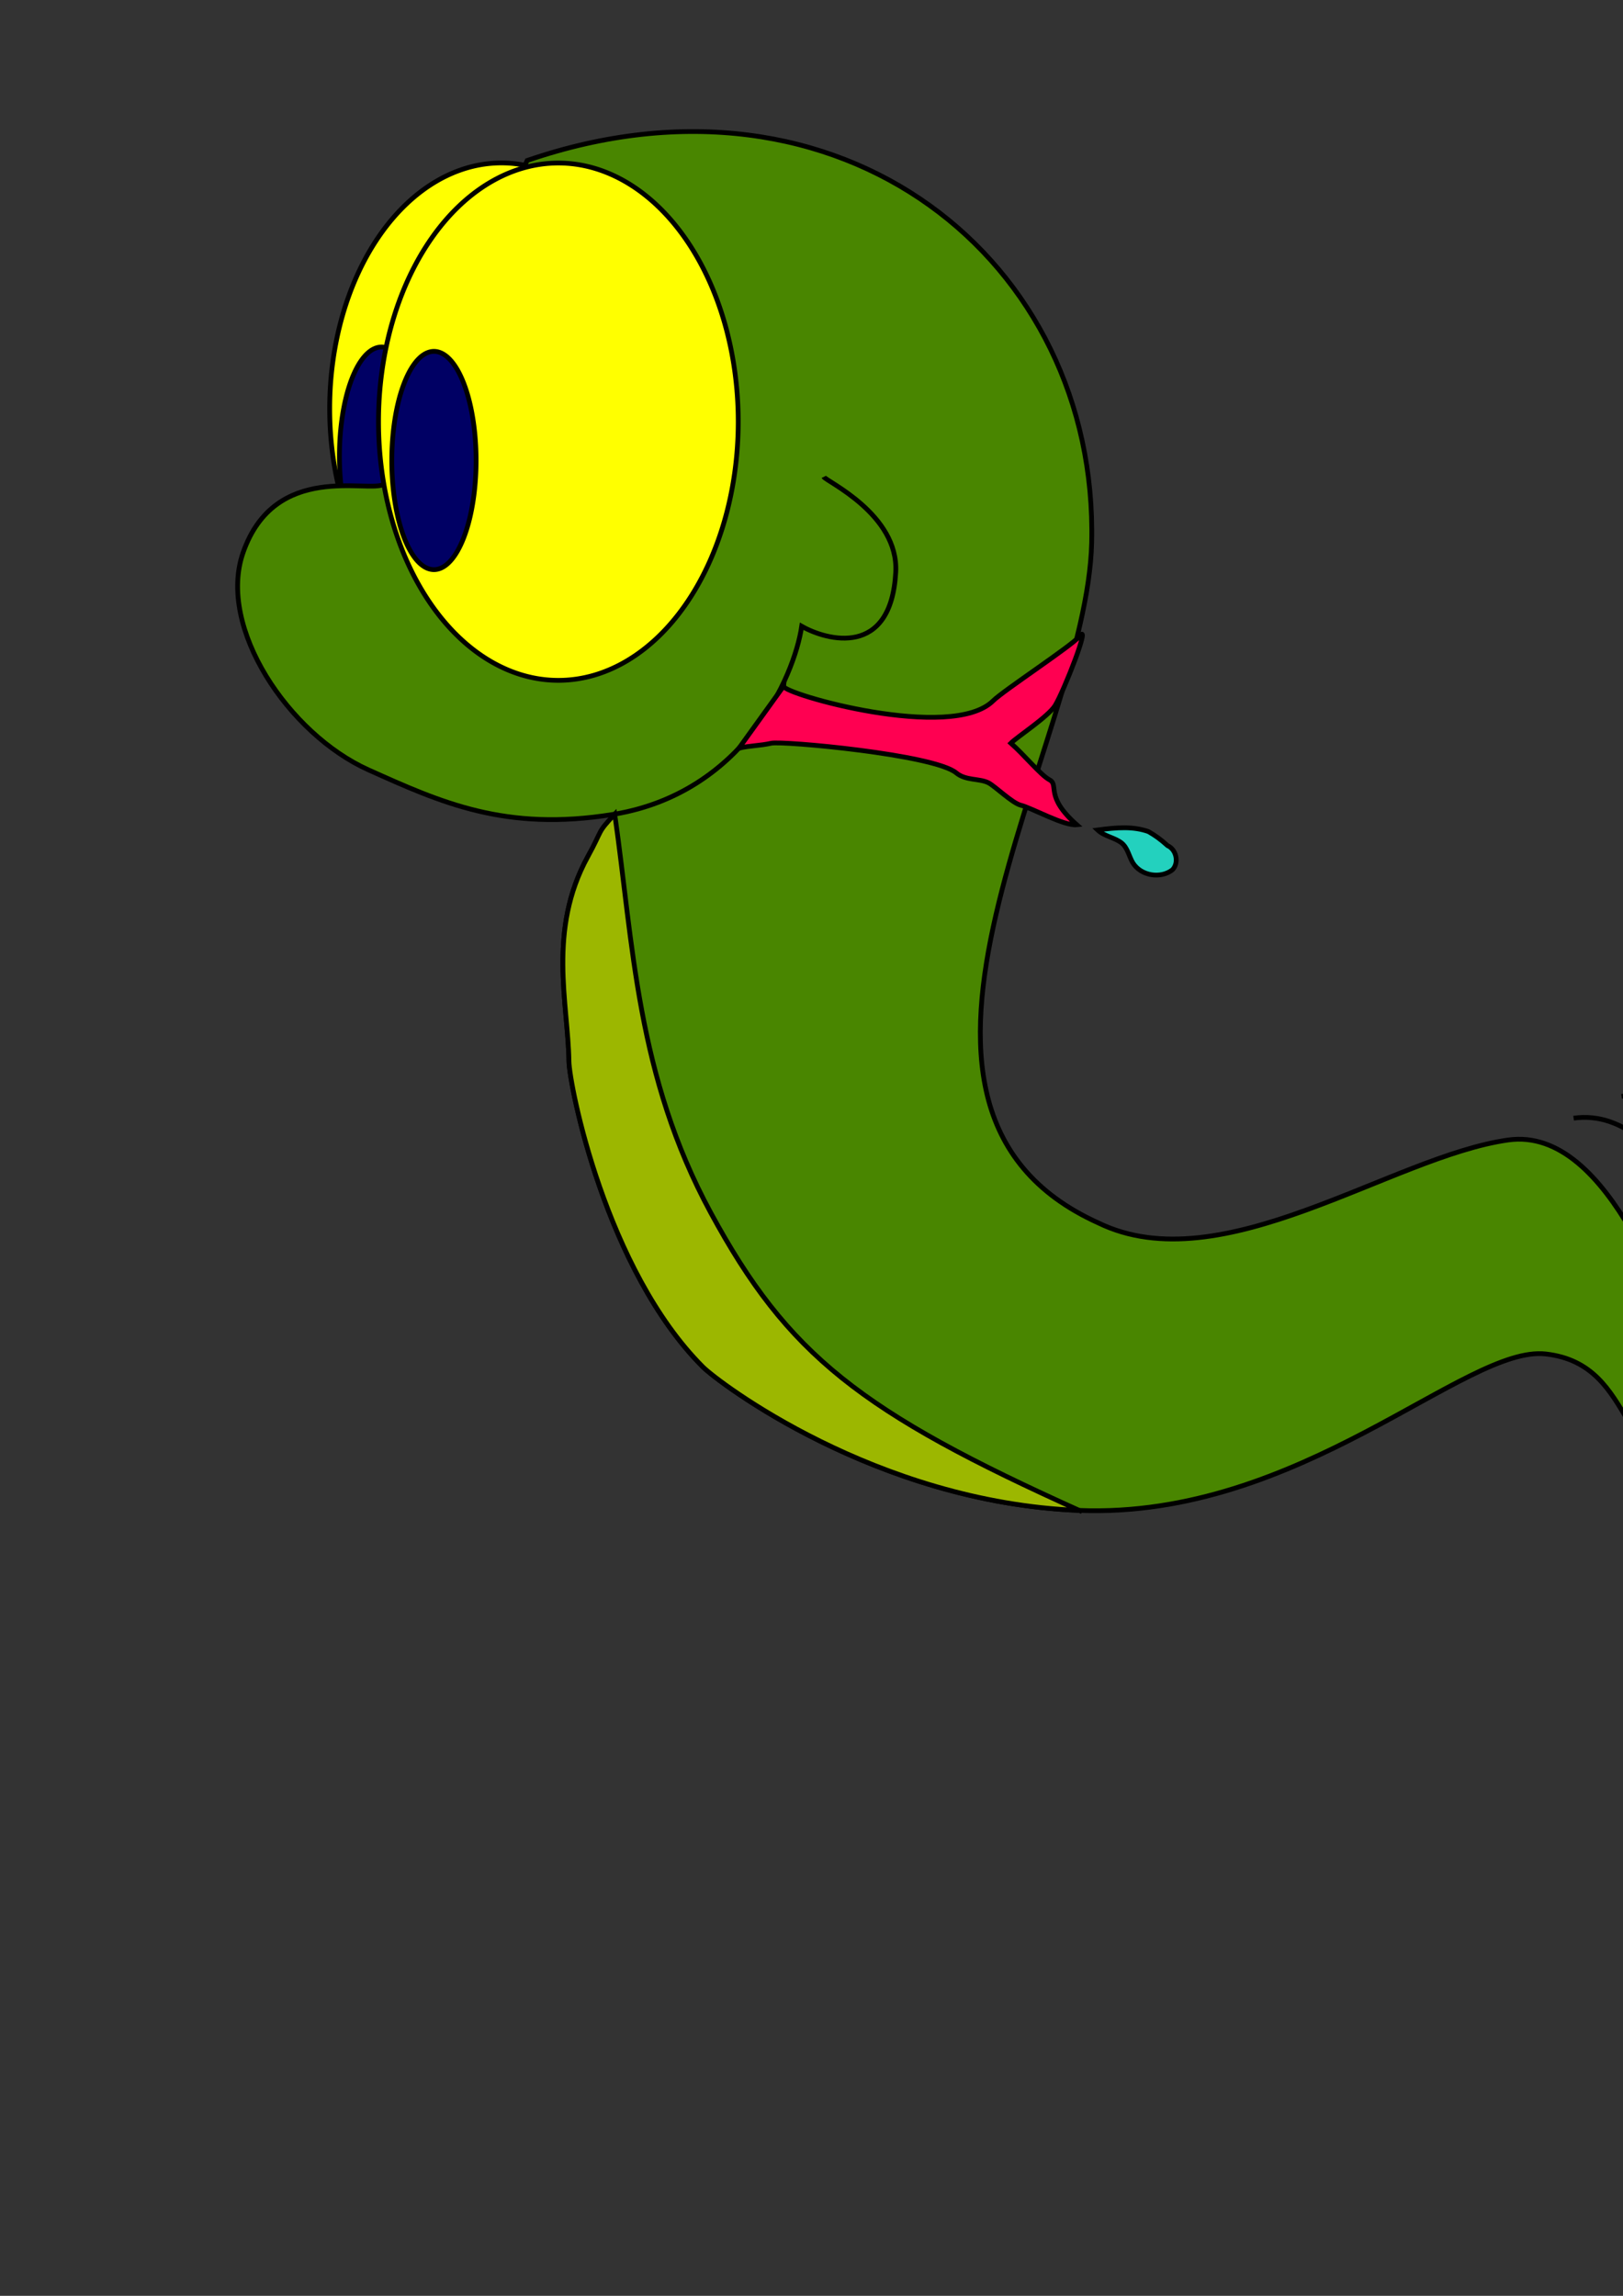 <?xml version="1.0" encoding="UTF-8" standalone="no"?>
<!-- Created with Inkscape (http://www.inkscape.org/) -->
<svg
   xmlns:dc="http://purl.org/dc/elements/1.1/"
   xmlns:cc="http://web.resource.org/cc/"
   xmlns:rdf="http://www.w3.org/1999/02/22-rdf-syntax-ns#"
   xmlns:svg="http://www.w3.org/2000/svg"
   xmlns="http://www.w3.org/2000/svg"
   xmlns:sodipodi="http://inkscape.sourceforge.net/DTD/sodipodi-0.dtd"
   xmlns:inkscape="http://www.inkscape.org/namespaces/inkscape"
   width="744.094"
   height="1052.362"
   id="svg2"
   sodipodi:version="0.32"
   inkscape:version="0.43"
   sodipodi:docbase="/home/mcfletch"
   sodipodi:docname="pyaccellerate.svg"
   inkscape:export-filename="/home/mcfletch/pyaccellerate.png"
   inkscape:export-xdpi="25.74"
   inkscape:export-ydpi="25.74">
  <rect width="100%" height="100%" fill="#333333" stroke="none"/>
  <defs
     id="defs4" />
  <sodipodi:namedview
     id="base"
     pagecolor="#ffffff"
     bordercolor="#666666"
     borderopacity="1.0"
     inkscape:pageopacity="0.0"
     inkscape:pageshadow="2"
     inkscape:zoom="0.87436354"
     inkscape:cx="492.65405"
     inkscape:cy="675.76453"
     inkscape:document-units="px"
     inkscape:current-layer="layer1"
     inkscape:window-width="1016"
     inkscape:window-height="718"
     inkscape:window-x="0"
     inkscape:window-y="0" />
  <g
     inkscape:label="Layer 1"
     inkscape:groupmode="layer"
     id="layer1">
    <path
       d="M 338.453 193.296 A 82.457 118.566 0 1 1  173.538,193.296 A 82.457 118.566 0 1 1  338.453 193.296 z"
       sodipodi:ry="118.56627"
       sodipodi:rx="82.457451"
       sodipodi:cy="193.29565"
       sodipodi:cx="255.99536"
       id="path1309"
       style="fill:#ffff00;fill-opacity:1;fill-rule:evenodd;stroke:#000000;stroke-opacity:1;stroke-width:2.294;stroke-miterlimit:4;stroke-dasharray:none"
       sodipodi:type="arc"
       transform="matrix(0.955,0,0,0.95,-14.586,3.696)" />
    <path
       d="M 218.277 211.088 A 19.327 50.022 0 1 1  179.623,211.088 A 19.327 50.022 0 1 1  218.277 211.088 z"
       sodipodi:ry="50.021717"
       sodipodi:rx="19.326572"
       sodipodi:cy="211.08788"
       sodipodi:cx="198.95001"
       id="path6575"
       style="fill:#000064;fill-opacity:1;fill-rule:evenodd;stroke:#000000;stroke-opacity:1;stroke-width:2.185;stroke-miterlimit:4;stroke-dasharray:none"
       sodipodi:type="arc"
       transform="translate(-24,-2)" />
    <path
       id="path1311"
       style="fill:#498600;fill-opacity:1;fill-rule:evenodd;stroke:#000000;stroke-width:2.185;stroke-linecap:butt;stroke-linejoin:miter;stroke-opacity:1;stroke-miterlimit:4;stroke-dasharray:none"
       d="M 281.836,373.187 C 277.278,384.28 276.612,379.674 269.469,392.703 C 250.951,426.479 260.449,460.061 260.846,486.478 C 261.008,497.448 277.672,582.012 322.285,626.601 C 329.184,633.497 401.513,688.653 494.745,692.352 C 596.331,696.383 671.893,616.434 708.695,620.638 C 751.715,625.553 740.513,677.736 784.768,677.75 C 844.049,677.768 867.881,638.195 876.369,610.746 C 870.756,613.252 855.273,623.55 844.464,632.833 C 815.354,657.834 783.255,637.335 776.735,625.406 C 765.707,605.228 738.883,515.879 691.449,522.552 C 637.888,530.086 560.271,588.149 503.544,560.56 C 384.776,506.933 498.293,340.965 500.491,248.813 C 503.58,119.347 385.415,24.163 241.683,73.57 L 176.091,221.945 C 169.293,226.246 126.05,211.301 111.428,253.36 C 99.494,287.685 132.41,336.501 168.885,352.877 C 202.051,367.768 231.667,381.343 281.095,373.301"
       sodipodi:nodetypes="cscsssscssscsccssc" />
    <path
       sodipodi:type="arc"
       style="fill:#ffff00;fill-opacity:1;fill-rule:evenodd;stroke:#000000;stroke-opacity:1;stroke-width:2.185;stroke-miterlimit:4;stroke-dasharray:none"
       id="path1307"
       sodipodi:cx="255.99536"
       sodipodi:cy="193.29565"
       sodipodi:rx="82.457451"
       sodipodi:ry="118.56627"
       d="M 338.453 193.296 A 82.457 118.566 0 1 1  173.538,193.296 A 82.457 118.566 0 1 1  338.453 193.296 z" />
    <path
       style="fill:none;fill-opacity:1;fill-rule:evenodd;stroke:#000000;stroke-width:2.185;stroke-linecap:butt;stroke-linejoin:miter;stroke-opacity:1;stroke-miterlimit:4;stroke-dasharray:none"
       d="M 281.095,373.301 C 340.596,363.62 364.113,310.584 367.555,287.071 C 379.1,293.636 408.541,301.648 410.67,262.28 C 412.108,235.704 378.638,220.566 377.654,218.598"
       id="path3945" />
    <path
       sodipodi:type="arc"
       style="fill:#000064;fill-opacity:1;fill-rule:evenodd;stroke:#000000;stroke-opacity:1;stroke-width:2.185;stroke-miterlimit:4;stroke-dasharray:none"
       id="path5700"
       sodipodi:cx="198.95001"
       sodipodi:cy="211.08788"
       sodipodi:rx="19.326572"
       sodipodi:ry="50.021717"
       d="M 218.277 211.088 A 19.327 50.022 0 1 1  179.623,211.088 A 19.327 50.022 0 1 1  218.277 211.088 z" />
    <path
       style="fill:#ff0051;fill-opacity:1;fill-rule:evenodd;stroke:#000000;stroke-width:2.185;stroke-linecap:butt;stroke-linejoin:miter;stroke-opacity:1;stroke-miterlimit:4;stroke-dasharray:none"
       d="M 359.247,314.542 C 358.968,318.07 436.218,340.173 455.317,321.232 C 460.099,316.49 491.791,295.711 494.906,291.684 C 500.366,284.626 487.846,316.645 483.753,323.364 C 480.649,328.457 466.362,337.743 463.453,340.652 C 469.391,345.851 477.192,355.352 481.114,357.424 C 485.806,359.902 478.705,364.855 493.659,378.054 C 487.758,378.659 473.258,370.409 467.944,369.08 C 464.074,368.113 456.078,360.281 453.158,358.821 C 448.936,356.71 442.781,357.926 438.386,354.274 C 428.261,345.862 358.702,339.516 353.563,340.69 C 348.445,341.858 343.498,341.785 338.783,342.963 L 359.247,314.542 z "
       id="path8335"
       sodipodi:nodetypes="cssscccsssscc" />
    <path
       style="fill:#23d1be;fill-opacity:1;fill-rule:evenodd;stroke:#000000;stroke-width:2.185;stroke-linecap:butt;stroke-linejoin:miter;stroke-opacity:1;stroke-miterlimit:4;stroke-dasharray:none"
       d="M 503.213,380.449 C 512.38,379.191 519.713,378.766 526.522,381.187 C 529.677,383.007 531.994,384.647 535.286,387.615 C 539.327,389.416 540.626,395.436 537.567,398.676 C 532.071,402.967 523.078,401.464 519.379,395.523 C 517.583,392.535 517.054,388.739 514.249,386.411 C 510.916,383.83 506.325,383.391 503.213,380.449 z "
       id="path9210"
       sodipodi:nodetypes="ccccccc" />
    <path
       style="fill:none;fill-opacity:1;fill-rule:evenodd;stroke:#000000;stroke-width:2.185;stroke-linecap:butt;stroke-linejoin:miter;stroke-opacity:1;stroke-miterlimit:4;stroke-dasharray:none"
       d="M 806.735,615.406 C 795.707,595.228 768.883,505.879 721.449,512.552"
       id="path10121" />
    <path
       id="path10998"
       d="M 828.735,605.406 C 817.707,585.228 790.883,495.879 743.449,502.552"
       style="fill:none;fill-opacity:1;fill-rule:evenodd;stroke:#000000;stroke-width:2.185;stroke-linecap:butt;stroke-linejoin:miter;stroke-opacity:1;stroke-miterlimit:4;stroke-dasharray:none" />
    <path
       style="fill:none;fill-opacity:1;fill-rule:evenodd;stroke:#000000;stroke-width:2.185;stroke-linecap:butt;stroke-linejoin:miter;stroke-opacity:1;stroke-miterlimit:4;stroke-dasharray:none"
       d="M 852.735,599.406 C 841.707,579.228 814.883,489.879 767.449,496.552"
       id="path11000" />
    <path
       style="fill:#9cb700;fill-opacity:1;fill-rule:evenodd;stroke:#000000;stroke-width:2.185;stroke-linecap:butt;stroke-linejoin:miter;stroke-opacity:1;stroke-miterlimit:4;stroke-dasharray:none"
       d="M 281.836,373.187 C 273.42,382.175 276.612,379.674 269.469,392.703 C 250.951,426.479 260.449,460.061 260.846,486.478 C 261.008,497.448 277.672,582.012 322.285,626.601 C 329.184,633.497 401.513,688.653 494.745,692.352 L 496.047,692.9 C 394.323,647.181 361.163,621.03 325.875,555.933 C 291.773,493.022 290.391,432.99 281.836,373.187 z "
       id="path11002"
       sodipodi:nodetypes="cscsccsc" />
  </g>
</svg>

